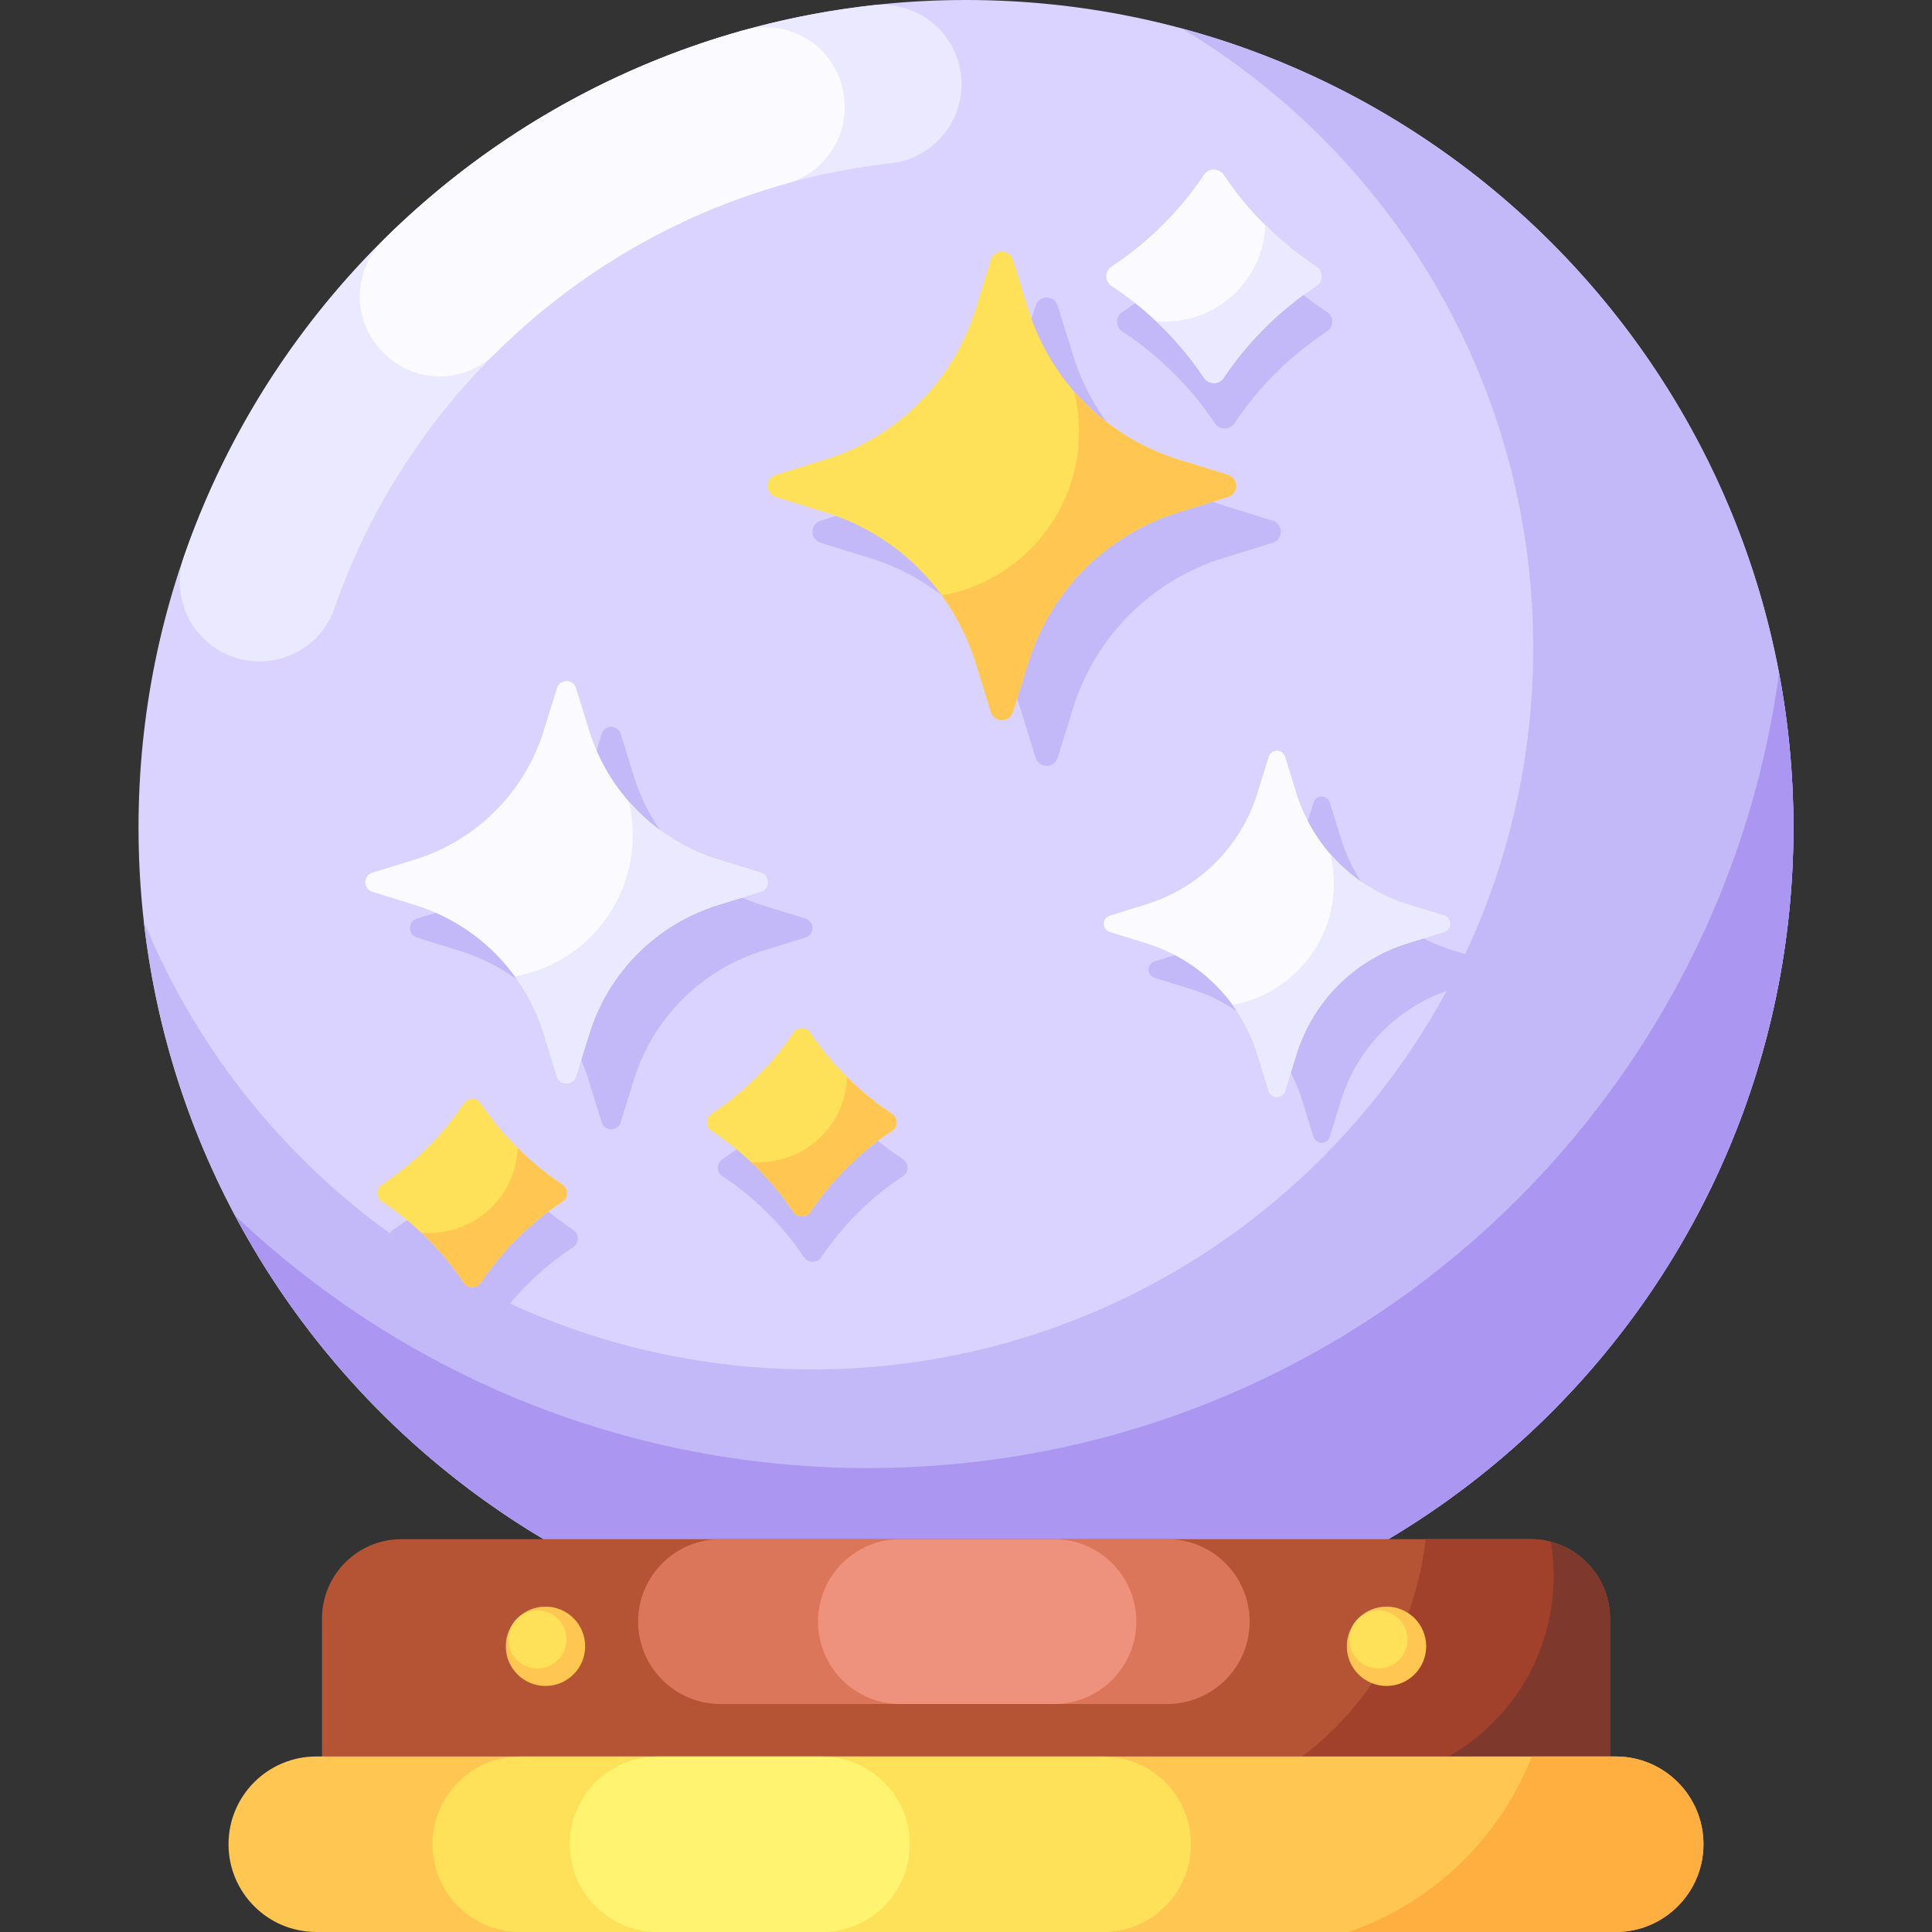 <svg width="100" height="100" viewBox="0 0 100 100" fill="none" xmlns="http://www.w3.org/2000/svg">
<rect x="0" y="0" width="100" height="100" fill="#333333" stroke="none"/>
<path d="M49.999 85.659C73.653 85.659 92.829 66.484 92.829 42.83C92.829 19.175 73.653 0 49.999 0C26.345 0 7.17 19.175 7.17 42.83C7.17 66.484 26.345 85.659 49.999 85.659Z" fill="#DAD2FF"/>
<path d="M65.875 26.949L63.307 26.153C61.48 25.586 59.818 24.583 58.465 23.231C57.113 21.878 56.11 20.216 55.543 18.389L54.747 15.821C54.709 15.698 54.633 15.591 54.53 15.515C54.427 15.44 54.302 15.399 54.175 15.399C54.047 15.399 53.922 15.44 53.819 15.515C53.716 15.591 53.64 15.698 53.602 15.821L52.806 18.389C52.239 20.216 51.236 21.878 49.884 23.231C48.531 24.583 46.869 25.586 45.042 26.153L42.474 26.949C42.351 26.987 42.244 27.063 42.168 27.166C42.093 27.269 42.051 27.393 42.051 27.521C42.051 27.649 42.093 27.774 42.168 27.877C42.244 27.98 42.351 28.056 42.474 28.094L45.042 28.89C46.869 29.457 48.531 30.46 49.884 31.812C51.236 33.165 52.239 34.827 52.806 36.654L53.602 39.222C53.64 39.345 53.716 39.452 53.819 39.528C53.922 39.603 54.047 39.645 54.175 39.645C54.302 39.645 54.427 39.603 54.53 39.528C54.633 39.452 54.709 39.345 54.747 39.222L55.543 36.654C56.11 34.827 57.113 33.165 58.465 31.812C59.818 30.46 61.48 29.457 63.307 28.89L65.875 28.094C65.998 28.056 66.105 27.98 66.18 27.877C66.257 27.774 66.297 27.649 66.297 27.521C66.297 27.393 66.257 27.269 66.18 27.166C66.105 27.063 65.998 26.987 65.875 26.949ZM68.685 17.153C69.046 16.915 69.046 16.388 68.685 16.15C67.738 15.526 66.855 14.808 66.05 14.009C65.245 13.211 64.522 12.335 63.892 11.393C63.653 11.036 63.121 11.036 62.882 11.393C62.251 12.335 61.529 13.211 60.724 14.009C59.919 14.808 59.036 15.526 58.089 16.15C57.728 16.388 57.728 16.915 58.089 17.153C59.036 17.777 59.919 18.495 60.724 19.294C61.529 20.092 62.252 20.968 62.882 21.91C63.121 22.268 63.653 22.268 63.892 21.91C64.523 20.968 65.245 20.092 66.05 19.294C66.855 18.495 67.738 17.777 68.685 17.153ZM41.691 47.545L39.483 46.861C37.913 46.374 36.485 45.512 35.323 44.35C34.161 43.188 33.299 41.76 32.812 40.19L32.128 37.983C32.096 37.878 32.03 37.786 31.942 37.721C31.853 37.655 31.746 37.62 31.636 37.62C31.526 37.62 31.419 37.655 31.331 37.721C31.243 37.786 31.177 37.878 31.145 37.983L30.461 40.19C29.974 41.76 29.112 43.188 27.95 44.35C26.788 45.512 25.36 46.374 23.79 46.861L21.582 47.545C21.477 47.578 21.386 47.643 21.32 47.731C21.255 47.82 21.22 47.927 21.22 48.037C21.22 48.147 21.255 48.254 21.321 48.342C21.386 48.431 21.478 48.496 21.583 48.528L23.79 49.213C25.36 49.699 26.788 50.561 27.95 51.723C29.112 52.886 29.974 54.313 30.461 55.883L31.145 58.091C31.178 58.196 31.243 58.288 31.331 58.353C31.42 58.418 31.527 58.453 31.637 58.453C31.747 58.453 31.854 58.418 31.942 58.353C32.031 58.287 32.096 58.196 32.128 58.09L32.813 55.883C33.299 54.313 34.161 52.885 35.323 51.723C36.486 50.561 37.913 49.699 39.483 49.212L41.691 48.528C41.796 48.495 41.887 48.43 41.953 48.342C42.018 48.253 42.053 48.146 42.053 48.036C42.053 47.927 42.018 47.82 41.952 47.731C41.887 47.643 41.795 47.578 41.691 47.545ZM77.057 49.765L75.158 49.176C73.807 48.757 72.579 48.016 71.579 47.016C70.579 46.016 69.837 44.788 69.419 43.437L68.83 41.538C68.802 41.448 68.746 41.369 68.669 41.313C68.593 41.257 68.501 41.227 68.407 41.227C68.312 41.227 68.22 41.257 68.144 41.313C68.068 41.369 68.012 41.448 67.984 41.538L67.395 43.437C66.976 44.788 66.235 46.016 65.235 47.016C64.235 48.016 63.007 48.757 61.656 49.176L59.757 49.765C59.667 49.793 59.588 49.849 59.532 49.925C59.476 50.001 59.446 50.093 59.446 50.188C59.446 50.282 59.476 50.374 59.532 50.45C59.588 50.527 59.667 50.583 59.757 50.611L61.656 51.2C63.007 51.618 64.235 52.36 65.235 53.36C66.235 54.36 66.977 55.588 67.395 56.939L67.984 58.838C68.012 58.928 68.068 59.007 68.144 59.063C68.221 59.119 68.312 59.149 68.407 59.149C68.501 59.149 68.594 59.119 68.67 59.063C68.746 59.007 68.802 58.928 68.83 58.838L69.419 56.939C69.838 55.588 70.579 54.36 71.579 53.36C72.579 52.36 73.807 51.618 75.158 51.2L77.057 50.611C77.147 50.583 77.226 50.527 77.282 50.45C77.338 50.374 77.368 50.282 77.368 50.188C77.368 50.093 77.338 50.001 77.282 49.925C77.226 49.849 77.147 49.793 77.057 49.765ZM46.733 60.883C46.806 60.835 46.866 60.77 46.907 60.692C46.949 60.615 46.971 60.529 46.971 60.441C46.971 60.353 46.949 60.267 46.907 60.19C46.866 60.113 46.806 60.047 46.733 59.999C45.912 59.458 45.133 58.83 44.409 58.112C43.686 57.394 43.052 56.62 42.507 55.806C42.296 55.49 41.827 55.49 41.616 55.806C41.071 56.62 40.438 57.394 39.714 58.112C38.991 58.83 38.212 59.458 37.391 59.999C37.318 60.047 37.258 60.113 37.216 60.19C37.174 60.267 37.153 60.353 37.153 60.441C37.153 60.529 37.174 60.615 37.216 60.692C37.258 60.77 37.318 60.835 37.391 60.883C38.212 61.424 38.991 62.053 39.714 62.771C40.438 63.489 41.071 64.262 41.616 65.076C41.827 65.392 42.296 65.392 42.507 65.076C43.052 64.262 43.686 63.489 44.409 62.771C45.133 62.053 45.912 61.424 46.733 60.883ZM29.674 64.545C29.747 64.497 29.807 64.431 29.849 64.354C29.89 64.277 29.912 64.191 29.912 64.103C29.912 64.015 29.89 63.929 29.849 63.852C29.807 63.775 29.747 63.709 29.674 63.661C28.853 63.12 28.074 62.491 27.351 61.773C26.627 61.056 25.993 60.282 25.448 59.468C25.237 59.152 24.769 59.152 24.557 59.468C24.013 60.282 23.379 61.056 22.655 61.773C21.932 62.491 21.153 63.12 20.332 63.661C20.259 63.709 20.199 63.775 20.157 63.852C20.116 63.929 20.094 64.015 20.094 64.103C20.094 64.191 20.116 64.277 20.157 64.354C20.199 64.431 20.259 64.497 20.332 64.545C21.153 65.086 21.932 65.715 22.655 66.433C23.379 67.151 24.013 67.924 24.558 68.738C24.769 69.054 25.237 69.054 25.448 68.738C25.993 67.924 26.627 67.151 27.351 66.433C28.074 65.715 28.853 65.086 29.674 64.545Z" fill="#C3B9F9"/>
<path d="M92.827 42.829C92.827 66.484 73.653 85.658 49.999 85.658C27.984 85.658 9.85 69.051 7.441 47.68C13.016 61.292 26.395 70.882 42.015 70.882C62.639 70.882 79.359 54.162 79.359 33.538C79.359 19.911 72.063 7.991 61.162 1.47C79.403 6.382 92.827 23.036 92.827 42.829Z" fill="#C3B9F9"/>
<path d="M92.829 42.829C92.829 66.484 73.655 85.658 50 85.658C33.603 85.658 19.358 76.445 12.162 62.911C20.695 71.014 32.227 75.986 44.926 75.986C69.024 75.986 88.939 58.07 92.082 34.834C92.574 37.423 92.829 40.095 92.829 42.829Z" fill="#AB97F2"/>
<path d="M81.275 94.03L18.723 94.031C17.587 94.031 16.666 93.11 16.666 91.974V83.781C16.666 81.509 18.508 79.667 20.78 79.667L79.218 79.666C81.49 79.666 83.332 81.508 83.332 83.781V91.973C83.332 93.109 82.411 94.03 81.275 94.03Z" fill="#B55434"/>
<path d="M83.333 83.78V91.973C83.333 93.109 82.411 94.03 81.276 94.03L60.053 94.03C67.308 92.911 72.988 87.022 73.788 79.665H79.219C81.492 79.666 83.333 81.509 83.333 83.78Z" fill="#A1412B"/>
<path d="M83.333 83.78V91.973C83.333 93.109 82.411 94.03 81.276 94.03L60.053 94.03C62.238 93.694 64.331 92.914 66.203 91.739C67.322 92.122 68.497 92.316 69.68 92.315C75.611 92.315 80.416 87.507 80.416 81.579C80.416 80.974 80.366 80.379 80.269 79.801C82.033 80.266 83.333 81.871 83.333 83.78Z" fill="#7F392C"/>
<path d="M64.681 83.933C64.681 81.577 62.77 79.666 60.414 79.666L37.296 79.667C34.939 79.667 33.029 81.577 33.029 83.933C33.029 86.289 34.939 88.2 37.296 88.2L60.414 88.199C62.77 88.199 64.681 86.289 64.681 83.933Z" fill="#DB765A"/>
<path d="M54.549 79.666H46.606C44.25 79.666 42.34 81.577 42.34 83.933C42.34 86.289 44.25 88.199 46.606 88.199H54.549C56.905 88.199 58.815 86.289 58.815 83.933C58.815 81.577 56.905 79.666 54.549 79.666Z" fill="#EF927D"/>
<path d="M83.627 99.999L16.37 99.999C13.862 99.999 11.828 97.966 11.828 95.457C11.828 92.949 13.862 90.915 16.37 90.915L83.627 90.915C86.136 90.915 88.17 92.948 88.17 95.457C88.169 97.965 86.136 99.999 83.627 99.999Z" fill="#FFC751"/>
<path d="M57.103 90.915L26.927 90.915C24.418 90.915 22.385 92.949 22.385 95.457C22.385 97.966 24.418 99.999 26.927 99.999L57.103 99.999C59.611 99.999 61.645 97.966 61.645 95.457C61.645 92.949 59.611 90.915 57.103 90.915Z" fill="#FFE059"/>
<path d="M42.544 90.915H34.034C31.526 90.915 29.492 92.949 29.492 95.457C29.492 97.966 31.526 99.999 34.034 99.999H42.544C45.053 99.999 47.087 97.966 47.087 95.457C47.087 92.949 45.053 90.915 42.544 90.915Z" fill="#FFF370"/>
<path d="M88.171 95.458C88.172 96.054 88.055 96.645 87.827 97.196C87.598 97.748 87.263 98.248 86.84 98.669C86.419 99.092 85.919 99.427 85.368 99.655C84.817 99.884 84.226 100.001 83.629 100H69.791C74.136 98.515 77.616 95.17 79.284 90.914H83.629C86.137 90.914 88.171 92.948 88.171 95.458Z" fill="#FFAF40"/>
<path d="M28.234 87.265C29.368 87.265 30.288 86.345 30.288 85.211C30.288 84.076 29.368 83.157 28.234 83.157C27.099 83.157 26.18 84.076 26.18 85.211C26.18 86.345 27.099 87.265 28.234 87.265Z" fill="#FFC751"/>
<path d="M27.817 86.361C28.648 86.361 29.322 85.687 29.322 84.856C29.322 84.025 28.648 83.352 27.817 83.352C26.986 83.352 26.312 84.025 26.312 84.856C26.312 85.687 26.986 86.361 27.817 86.361Z" fill="#FFE059"/>
<path d="M71.765 87.265C72.899 87.265 73.819 86.345 73.819 85.211C73.819 84.076 72.899 83.157 71.765 83.157C70.63 83.157 69.711 84.076 69.711 85.211C69.711 86.345 70.63 87.265 71.765 87.265Z" fill="#FFC751"/>
<path d="M71.348 86.361C72.179 86.361 72.853 85.687 72.853 84.856C72.853 84.025 72.179 83.352 71.348 83.352C70.517 83.352 69.844 84.025 69.844 84.856C69.844 85.687 70.517 86.361 71.348 86.361Z" fill="#FFE059"/>
<path d="M17.303 31.506C21.595 19.147 32.709 9.951 46.116 8.448C48.197 8.214 49.77 6.454 49.77 4.36C49.77 1.895 47.62 -0.003 45.17 0.272C28.57 2.134 14.841 13.485 9.533 28.775C8.732 31.081 10.117 33.572 12.494 34.125C14.53 34.599 16.618 33.48 17.303 31.506Z" fill="#EAE9FF"/>
<path d="M25.611 18.312C29.754 14.192 34.931 11.111 40.715 9.498C42.651 8.958 43.919 7.107 43.696 5.11L43.687 5.028C43.407 2.522 40.944 0.888 38.514 1.562C31.364 3.548 24.967 7.343 19.846 12.422C18.302 13.953 18.207 16.417 19.649 18.044L19.704 18.107C21.251 19.854 23.957 19.958 25.611 18.312Z" fill="#FAFAFF"/>
<path d="M63.56 24.578L60.992 23.782C59.164 23.215 57.503 22.212 56.15 20.86C54.797 19.507 53.794 17.845 53.228 16.018L52.431 13.45C52.394 13.327 52.318 13.22 52.215 13.144C52.112 13.068 51.987 13.027 51.859 13.027C51.731 13.027 51.607 13.068 51.504 13.144C51.401 13.22 51.325 13.327 51.287 13.45L50.491 16.018C49.924 17.845 48.921 19.507 47.569 20.86C46.216 22.212 44.554 23.215 42.727 23.782L40.158 24.578C40.036 24.616 39.929 24.692 39.853 24.795C39.777 24.898 39.736 25.022 39.736 25.15C39.736 25.278 39.777 25.403 39.853 25.506C39.929 25.609 40.036 25.685 40.158 25.723L42.727 26.519C44.554 27.085 46.216 28.088 47.569 29.441C48.921 30.794 49.924 32.455 50.491 34.282L51.287 36.851C51.325 36.974 51.401 37.08 51.504 37.156C51.607 37.232 51.731 37.273 51.859 37.273C51.987 37.273 52.112 37.232 52.215 37.156C52.318 37.08 52.394 36.974 52.431 36.851L53.228 34.282C53.794 32.455 54.797 30.794 56.15 29.441C57.503 28.088 59.164 27.085 60.992 26.519L63.56 25.723C63.682 25.685 63.789 25.609 63.865 25.506C63.941 25.403 63.982 25.278 63.982 25.15C63.982 25.022 63.941 24.898 63.865 24.795C63.789 24.692 63.682 24.616 63.56 24.578Z" fill="#FFE059"/>
<path d="M63.981 25.149C63.981 25.412 63.81 25.644 63.559 25.722L60.992 26.519C59.165 27.085 57.503 28.088 56.15 29.441C54.798 30.793 53.795 32.455 53.229 34.282L52.432 36.852C52.394 36.974 52.318 37.081 52.215 37.157C52.112 37.232 51.987 37.273 51.859 37.273C51.731 37.273 51.607 37.232 51.504 37.157C51.401 37.081 51.324 36.974 51.286 36.852L50.49 34.282C50.106 33.04 49.517 31.87 48.748 30.822C52.788 30.103 55.852 26.572 55.852 22.329C55.852 21.621 55.768 20.934 55.605 20.274C57.041 21.921 58.906 23.135 60.992 23.782L63.559 24.579C63.681 24.616 63.788 24.692 63.864 24.795C63.94 24.897 63.981 25.022 63.981 25.149Z" fill="#FFC751"/>
<path d="M68.127 14.803C68.488 14.565 68.488 14.037 68.127 13.8C67.18 13.175 66.297 12.458 65.492 11.658C64.687 10.861 63.964 9.984 63.334 9.043C63.094 8.685 62.563 8.685 62.323 9.043C61.705 9.967 60.986 10.844 60.166 11.658C59.345 12.473 58.461 13.186 57.53 13.8C57.17 14.037 57.17 14.565 57.53 14.803C58.478 15.427 59.361 16.144 60.166 16.944C60.97 17.741 61.693 18.617 62.324 19.559C62.563 19.917 63.095 19.917 63.334 19.559C63.952 18.635 64.671 17.758 65.492 16.944C66.313 16.129 67.196 15.416 68.127 14.803Z" fill="#FAFAFF"/>
<path d="M68.128 14.802C67.197 15.416 66.314 16.129 65.493 16.944C64.671 17.759 63.953 18.636 63.335 19.559C63.095 19.917 62.564 19.917 62.325 19.559C61.61 18.492 60.777 17.51 59.842 16.63C59.987 16.642 60.133 16.648 60.281 16.648C63.098 16.648 65.395 14.428 65.49 11.655L65.493 11.658C66.298 12.458 67.181 13.175 68.128 13.8C68.488 14.037 68.488 14.565 68.128 14.802Z" fill="#EAE9FF"/>
<path d="M39.375 45.174L37.168 44.49C35.598 44.003 34.17 43.141 33.008 41.979C31.845 40.817 30.984 39.389 30.497 37.819L29.813 35.611C29.78 35.507 29.715 35.415 29.626 35.349C29.538 35.284 29.431 35.249 29.321 35.249C29.211 35.249 29.104 35.284 29.016 35.349C28.927 35.415 28.862 35.507 28.829 35.611L28.145 37.819C27.658 39.389 26.797 40.817 25.634 41.979C24.472 43.141 23.044 44.003 21.474 44.49L19.267 45.174C19.162 45.206 19.07 45.272 19.005 45.36C18.939 45.449 18.904 45.556 18.904 45.666C18.904 45.775 18.939 45.882 19.005 45.971C19.07 46.059 19.162 46.124 19.267 46.157L21.474 46.841C23.044 47.328 24.472 48.19 25.634 49.352C26.797 50.514 27.658 51.942 28.145 53.512L28.829 55.719C28.862 55.824 28.927 55.916 29.016 55.981C29.104 56.047 29.211 56.082 29.321 56.082C29.431 56.082 29.538 56.047 29.626 55.981C29.715 55.916 29.78 55.824 29.813 55.719L30.497 53.512C30.984 51.942 31.845 50.514 33.008 49.352C34.17 48.189 35.598 47.328 37.168 46.841L39.375 46.157C39.48 46.124 39.572 46.059 39.637 45.97C39.702 45.882 39.737 45.775 39.737 45.665C39.737 45.556 39.702 45.449 39.637 45.36C39.572 45.272 39.48 45.206 39.375 45.174Z" fill="#FAFAFF"/>
<path d="M39.736 45.665C39.736 45.775 39.701 45.882 39.635 45.97C39.57 46.059 39.478 46.124 39.373 46.157L37.168 46.842C35.598 47.328 34.17 48.19 33.007 49.352C31.845 50.514 30.983 51.942 30.497 53.512L29.812 55.72C29.78 55.825 29.715 55.917 29.626 55.983C29.538 56.048 29.43 56.084 29.32 56.084C29.21 56.084 29.103 56.048 29.014 55.983C28.925 55.917 28.86 55.825 28.828 55.72L28.143 53.512C27.813 52.445 27.307 51.44 26.646 50.538C30.118 49.921 32.75 46.887 32.75 43.241C32.75 42.633 32.678 42.042 32.539 41.475C33.773 42.89 35.375 43.934 37.168 44.49L39.373 45.174C39.478 45.206 39.57 45.272 39.635 45.36C39.7 45.448 39.736 45.555 39.736 45.665Z" fill="#EAE9FF"/>
<path d="M74.742 47.394L72.843 46.805C71.492 46.386 70.264 45.645 69.264 44.645C68.264 43.645 67.522 42.416 67.104 41.066L66.515 39.167C66.487 39.077 66.43 38.998 66.354 38.942C66.278 38.886 66.186 38.855 66.092 38.855C65.997 38.855 65.905 38.886 65.829 38.942C65.753 38.998 65.697 39.077 65.669 39.167L65.08 41.066C64.661 42.416 63.92 43.645 62.92 44.645C61.92 45.645 60.692 46.386 59.341 46.805L57.442 47.394C57.352 47.422 57.273 47.478 57.217 47.554C57.161 47.63 57.131 47.722 57.131 47.817C57.131 47.911 57.161 48.003 57.217 48.079C57.273 48.155 57.352 48.212 57.442 48.24L59.341 48.828C60.692 49.247 61.92 49.989 62.92 50.989C63.92 51.989 64.662 53.217 65.08 54.568L65.669 56.467C65.697 56.557 65.753 56.636 65.829 56.691C65.906 56.748 65.998 56.778 66.092 56.778C66.186 56.778 66.278 56.748 66.355 56.691C66.431 56.636 66.487 56.557 66.515 56.467L67.104 54.568C67.523 53.217 68.264 51.989 69.264 50.989C70.264 49.989 71.492 49.247 72.843 48.828L74.742 48.24C74.832 48.212 74.911 48.155 74.967 48.079C75.023 48.003 75.053 47.911 75.053 47.816C75.053 47.722 75.023 47.63 74.967 47.554C74.911 47.478 74.832 47.422 74.742 47.394Z" fill="#FAFAFF"/>
<path d="M75.052 47.816C75.052 48.01 74.926 48.181 74.74 48.239L72.843 48.828C71.492 49.247 70.263 49.988 69.263 50.988C68.263 51.988 67.522 53.217 67.104 54.567L66.515 56.467C66.487 56.557 66.43 56.636 66.354 56.693C66.278 56.749 66.186 56.779 66.091 56.779C65.996 56.779 65.904 56.749 65.828 56.693C65.752 56.636 65.695 56.557 65.667 56.467L65.079 54.567C64.795 53.649 64.36 52.784 63.791 52.009C66.777 51.478 69.042 48.867 69.042 45.73C69.042 45.207 68.98 44.699 68.861 44.211C69.922 45.429 71.301 46.327 72.843 46.805L74.74 47.394C74.83 47.422 74.909 47.478 74.965 47.554C75.021 47.63 75.052 47.721 75.052 47.816Z" fill="#EAE9FF"/>
<path d="M46.174 58.533C46.247 58.484 46.307 58.419 46.349 58.342C46.39 58.264 46.412 58.178 46.412 58.09C46.412 58.003 46.39 57.917 46.349 57.839C46.307 57.762 46.247 57.697 46.174 57.648C45.353 57.108 44.574 56.479 43.85 55.761C43.127 55.043 42.493 54.27 41.948 53.456C41.737 53.14 41.269 53.14 41.057 53.456C40.513 54.27 39.879 55.043 39.155 55.761C38.432 56.479 37.653 57.108 36.832 57.648C36.759 57.697 36.699 57.762 36.657 57.839C36.615 57.917 36.594 58.003 36.594 58.09C36.594 58.178 36.615 58.264 36.657 58.342C36.699 58.419 36.759 58.484 36.832 58.533C37.653 59.073 38.432 59.702 39.155 60.42C39.879 61.138 40.513 61.911 41.058 62.726C41.269 63.041 41.737 63.041 41.949 62.726C42.493 61.911 43.127 61.138 43.85 60.42C44.574 59.702 45.353 59.073 46.174 58.533Z" fill="#FFE059"/>
<path d="M46.174 58.533C45.339 59.083 44.56 59.715 43.851 60.42C43.141 61.123 42.504 61.896 41.949 62.726C41.737 63.041 41.269 63.041 41.058 62.726C40.428 61.785 39.694 60.919 38.869 60.144C38.997 60.155 39.126 60.16 39.257 60.16C41.74 60.16 43.764 58.203 43.848 55.759L43.851 55.761C44.56 56.466 45.339 57.099 46.174 57.649C46.491 57.858 46.491 58.323 46.174 58.533Z" fill="#FFC751"/>
<path d="M29.115 62.195C29.188 62.147 29.248 62.081 29.29 62.004C29.332 61.927 29.354 61.84 29.354 61.753C29.354 61.665 29.332 61.579 29.29 61.502C29.248 61.424 29.188 61.359 29.115 61.311C28.294 60.77 27.515 60.141 26.792 59.423C26.069 58.705 25.435 57.932 24.89 57.118C24.679 56.802 24.21 56.802 23.999 57.118C23.454 57.932 22.82 58.705 22.097 59.423C21.373 60.141 20.595 60.77 19.774 61.311C19.7 61.359 19.64 61.424 19.599 61.502C19.557 61.579 19.535 61.665 19.535 61.753C19.535 61.84 19.557 61.927 19.599 62.004C19.64 62.081 19.7 62.147 19.774 62.195C20.594 62.735 21.373 63.364 22.097 64.082C22.82 64.8 23.454 65.573 23.999 66.388C24.21 66.703 24.679 66.703 24.89 66.388C25.435 65.573 26.069 64.8 26.792 64.082C27.515 63.364 28.294 62.735 29.115 62.195Z" fill="#FFE059"/>
<path d="M29.115 62.194C28.28 62.745 27.502 63.377 26.792 64.082C26.083 64.785 25.445 65.558 24.89 66.388C24.679 66.703 24.21 66.703 23.999 66.388C23.37 65.447 22.635 64.581 21.811 63.806C21.938 63.817 22.067 63.822 22.198 63.822C24.681 63.822 26.706 61.865 26.789 59.42L26.792 59.423C27.502 60.128 28.28 60.76 29.115 61.311C29.433 61.52 29.433 61.985 29.115 62.194Z" fill="#FFC751"/>
</svg>

